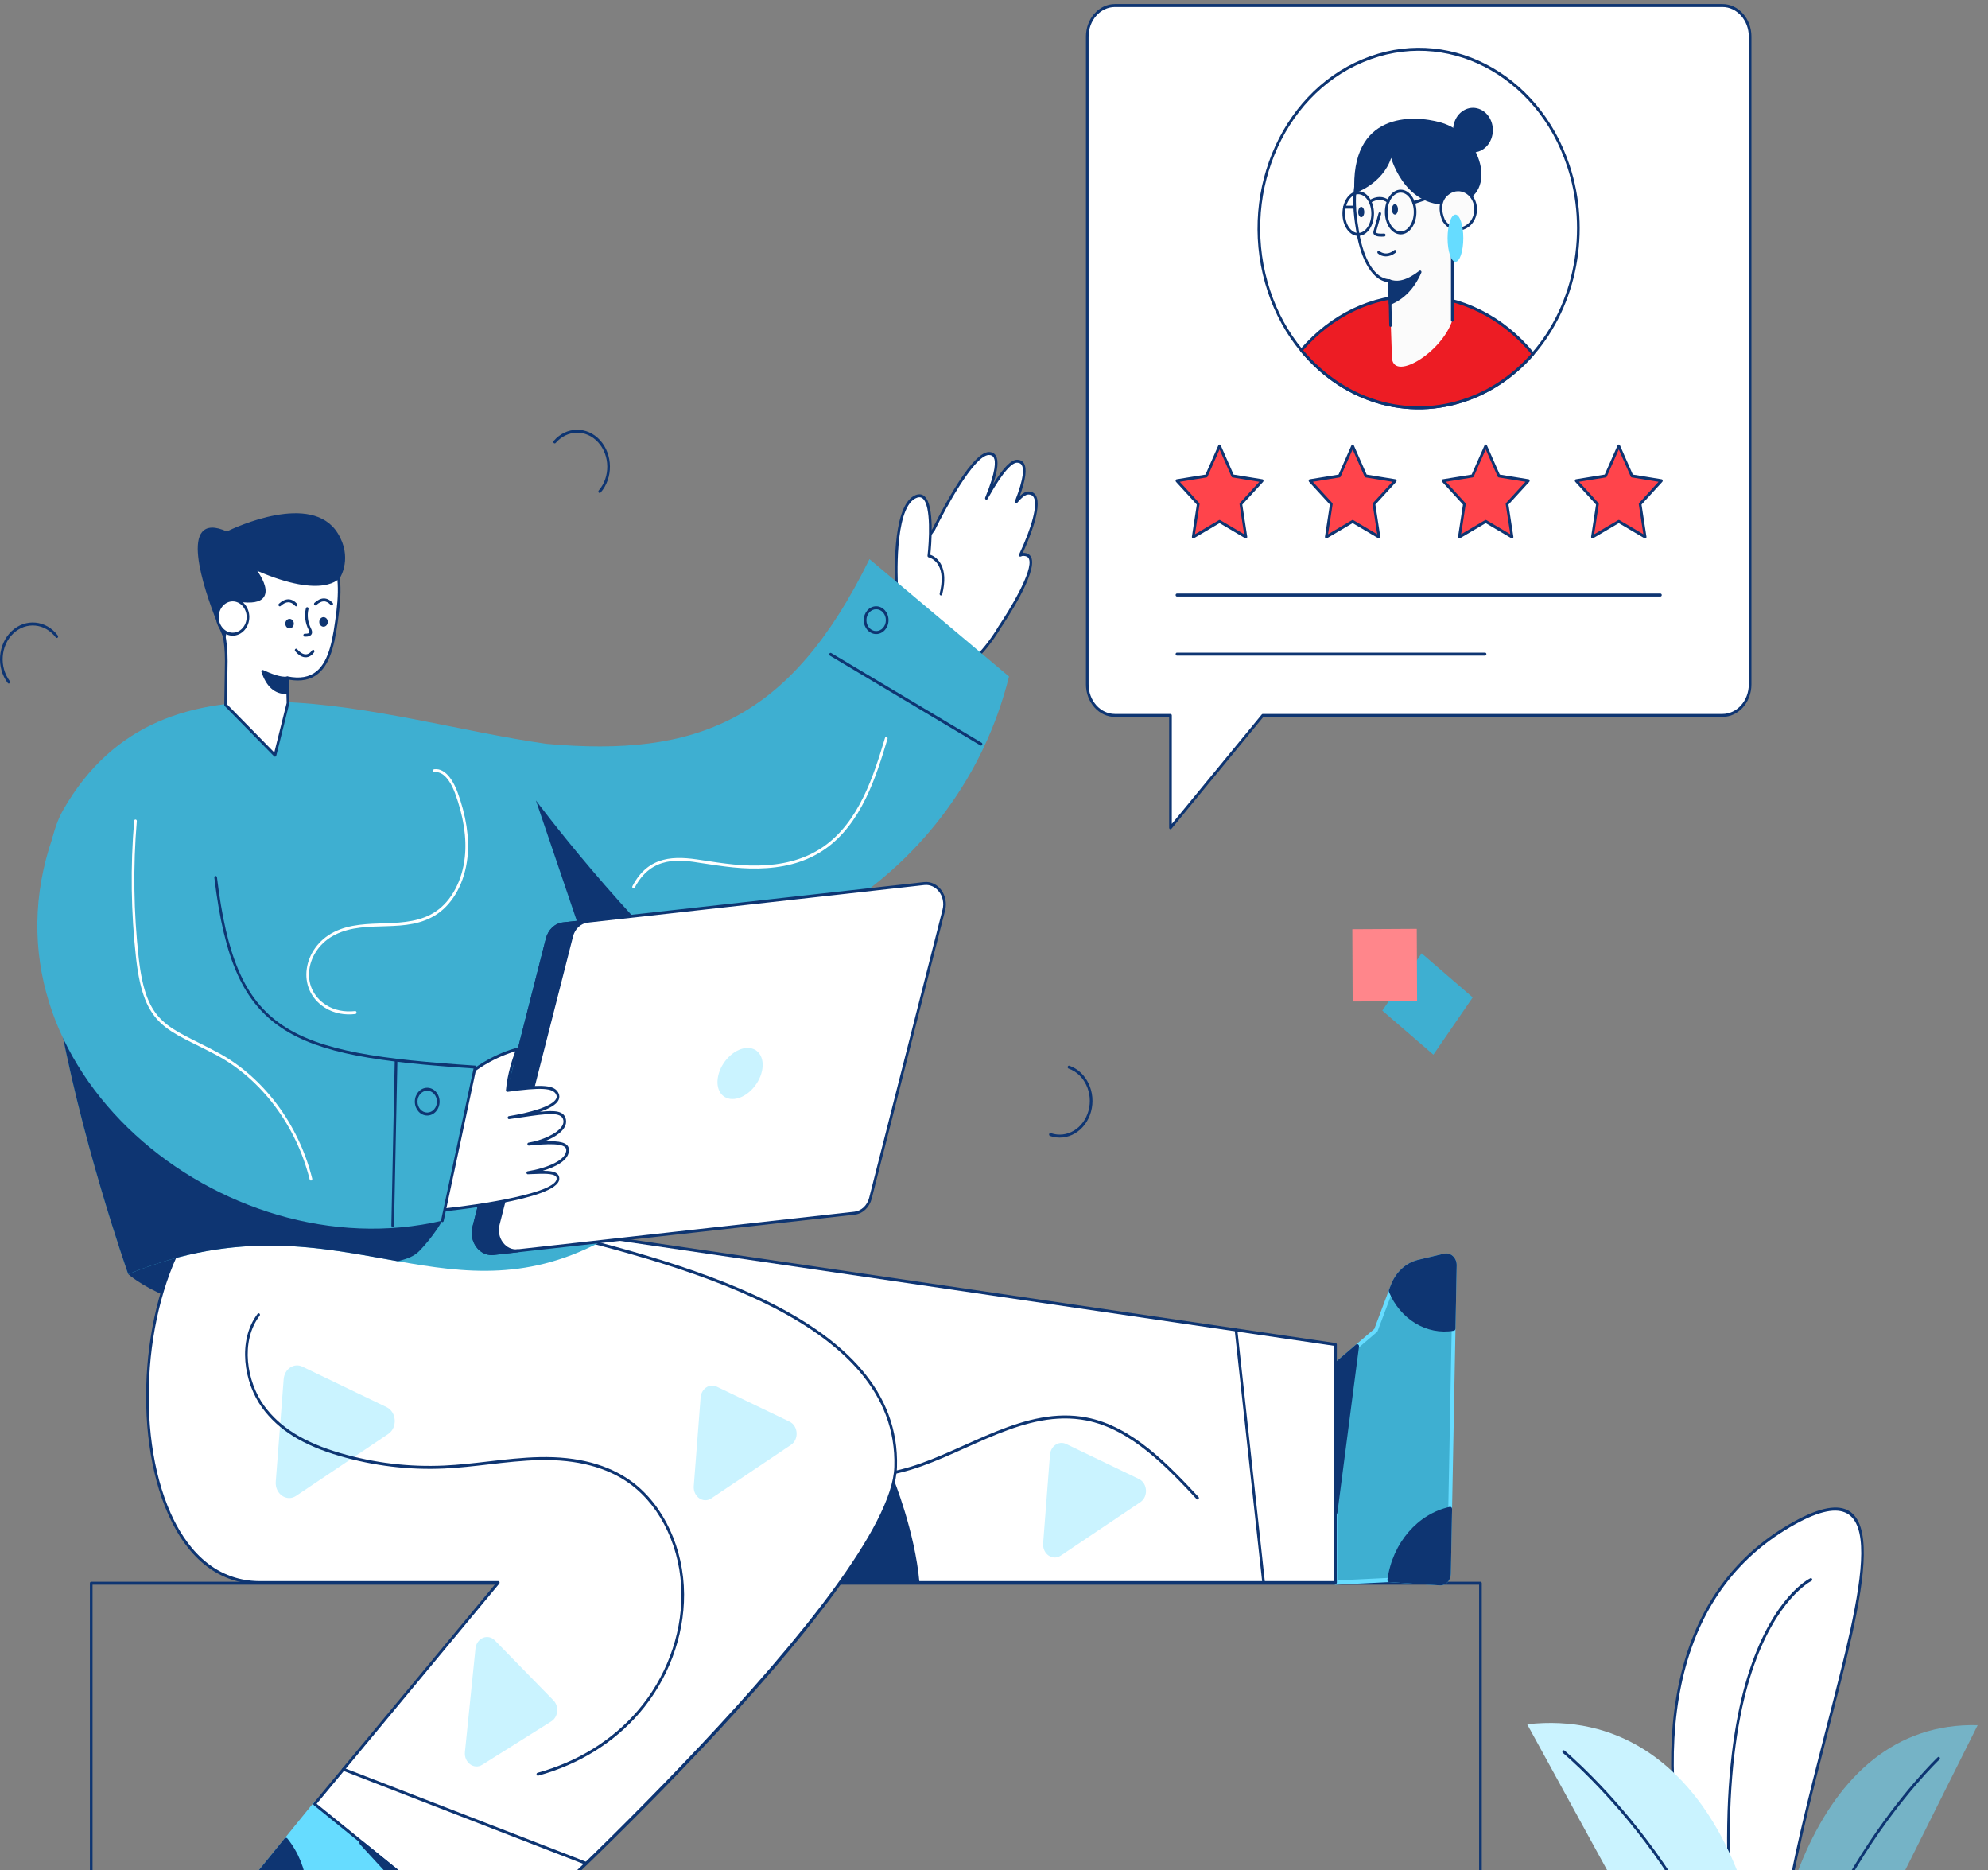 <svg xmlns="http://www.w3.org/2000/svg" width="202" height="190" viewBox="0 0 202 190" fill="none"><rect x="0" y="0" width="202" height="190" fill="#808080" stroke="none"/><g id="Mask group"><g id="ProfileSorting"><path id="Vector" d="M9.269 214.449C9.194 214.449 9.134 214.382 9.134 214.298V160.829C9.134 160.745 9.194 160.678 9.269 160.678H150.427C150.502 160.678 150.562 160.745 150.562 160.829V213.751H200.93C201.004 213.751 201.065 213.818 201.065 213.902C201.065 213.986 201.004 214.053 200.93 214.053H150.427C150.353 214.053 150.292 213.986 150.292 213.902V160.98H9.404V214.298C9.404 214.382 9.343 214.449 9.269 214.449Z" fill="#0E3572"></path><path id="Vector_2" d="M147.224 159.892L147.351 153.286L147.7 134.963L147.822 128.527C147.833 127.905 147.324 127.435 146.78 127.562L144.146 128.183C142.955 128.463 141.962 129.383 141.49 130.643L141.304 131.133L139.799 135.136L135.782 138.565L135.7 160.767L141.165 160.501L146.311 160.834C146.8 160.865 147.214 160.435 147.224 159.892Z" fill="#3EAFD1"></path><path id="Vector_3" d="M146.362 161.052C146.342 161.052 146.321 161.051 146.3 161.05L141.154 160.717L135.709 160.984C135.598 160.989 135.507 160.889 135.508 160.767L135.59 138.564C135.59 138.497 135.618 138.433 135.666 138.393L139.642 134.999L141.313 130.559C141.809 129.234 142.854 128.267 144.107 127.972L146.74 127.35C147.414 127.196 148.029 127.777 148.015 128.532L147.418 159.897C147.405 160.551 146.923 161.052 146.362 161.052ZM141.157 160.285L146.322 160.619C146.682 160.646 147.024 160.326 147.032 159.888L147.63 128.523C147.638 128.041 147.245 127.677 146.82 127.773L144.187 128.395C143.057 128.661 142.116 129.532 141.668 130.727L139.977 135.22C139.964 135.255 139.943 135.285 139.916 135.308L135.975 138.672L135.894 160.542L141.157 160.285Z" fill="#66DCFF"></path><path id="Vector_4" d="M147.224 159.892L147.351 153.286C144.287 153.948 141.685 156.722 141.165 160.501L146.311 160.834C146.8 160.866 147.215 160.436 147.224 159.892Z" fill="#0E3572"></path><path id="Vector_5" d="M146.362 161.052C146.342 161.052 146.321 161.051 146.3 161.05L141.154 160.717C141.043 160.71 140.957 160.596 140.975 160.468C141.491 156.716 144.07 153.775 147.315 153.073C147.434 153.048 147.547 153.151 147.544 153.29L147.418 159.896C147.405 160.551 146.923 161.052 146.362 161.052ZM141.391 160.299L146.323 160.618C146.696 160.642 147.024 160.316 147.032 159.888L147.153 153.553C144.293 154.281 141.95 156.873 141.391 160.299ZM147.7 134.963L147.822 128.527C147.834 127.905 147.325 127.435 146.78 127.562L144.147 128.183C142.956 128.463 141.962 129.383 141.49 130.643L141.304 131.133C142.395 133.788 144.97 135.442 147.7 134.963Z" fill="#0E3572"></path><path id="Vector_6" d="M141.127 131.224C141.104 131.169 141.103 131.105 141.125 131.049L141.311 130.559C141.807 129.234 142.852 128.267 144.106 127.972L146.739 127.35C147.412 127.196 148.027 127.777 148.014 128.532L147.891 134.968C147.889 135.073 147.82 135.161 147.728 135.177C144.965 135.661 142.268 134.002 141.127 131.224ZM141.514 131.129C142.587 133.638 145.009 135.137 147.509 134.775L147.628 128.523C147.637 128.045 147.247 127.677 146.818 127.773L144.185 128.395C143.055 128.661 142.114 129.532 141.666 130.727L141.514 131.129Z" fill="#0E3572"></path><path id="Vector_7" d="M135.699 153.65L137.895 136.76L135.781 138.564L135.699 153.65Z" fill="#0E3572"></path><path id="Vector_8" d="M135.701 153.867C135.696 153.867 135.691 153.867 135.686 153.867C135.585 153.858 135.507 153.763 135.508 153.65L135.59 138.564C135.59 138.496 135.618 138.434 135.666 138.393L137.78 136.589C137.916 136.471 138.112 136.601 138.087 136.792L135.892 153.682C135.878 153.789 135.796 153.867 135.701 153.867ZM135.974 138.672L135.91 150.54L137.638 137.253L135.974 138.672Z" fill="#0E3572"></path><path id="Vector_9" d="M94.874 53.791C94.874 53.791 98.595 46.081 100.479 46.066C101.765 46.062 101.18 48.295 100.23 50.609C101.357 48.589 102.553 46.857 103.335 46.852C104.544 46.848 104.097 48.825 103.249 50.986C103.718 50.426 104.144 50.084 104.493 50.079C106.14 50.069 104.991 53.595 103.67 56.392C103.778 56.344 103.881 56.315 103.975 56.315C106.634 56.3 101.559 63.725 101.559 63.725C101.559 63.725 99.941 66.667 97.537 68.129L90.289 60.202L94.874 53.791Z" fill="white"></path><path id="Vector_10" d="M97.442 68.237L90.194 60.31C90.144 60.256 90.139 60.168 90.183 60.107L94.76 53.707C94.982 53.248 98.556 45.929 100.477 45.915C100.479 45.915 100.48 45.915 100.482 45.915C100.809 45.915 101.049 46.045 101.196 46.301C101.479 46.794 101.388 47.738 100.916 49.166C101.95 47.514 102.745 46.705 103.334 46.701C103.335 46.701 103.337 46.701 103.338 46.701C103.662 46.701 103.9 46.829 104.047 47.08C104.362 47.619 104.223 48.702 103.623 50.38C103.951 50.08 104.237 49.931 104.49 49.928C104.493 49.928 104.495 49.928 104.498 49.928C104.854 49.928 105.114 50.076 105.272 50.368C105.91 51.548 104.55 54.802 103.927 56.165C103.945 56.163 103.964 56.164 103.983 56.163C104.38 56.163 104.651 56.318 104.786 56.624C105.472 58.173 102.057 63.245 101.665 63.818C101.656 63.835 100.008 66.798 97.6 68.261C97.547 68.294 97.483 68.282 97.442 68.237ZM90.47 60.19L97.558 67.942C99.857 66.499 101.427 63.675 101.443 63.646C102.487 62.118 105.062 57.927 104.545 56.759C104.457 56.56 104.257 56.474 103.975 56.466C103.904 56.466 103.818 56.488 103.719 56.532C103.603 56.584 103.491 56.446 103.55 56.321C104.88 53.505 105.451 51.284 105.042 50.525C104.934 50.327 104.757 50.23 104.499 50.23C104.497 50.23 104.494 50.23 104.493 50.23C104.207 50.234 103.821 50.523 103.347 51.089C103.302 51.143 103.23 51.152 103.174 51.111C103.12 51.071 103.099 50.992 103.125 50.924C104.07 48.516 104.025 47.594 103.821 47.246C103.726 47.083 103.568 47.004 103.339 47.004C103.338 47.004 103.336 47.004 103.335 47.004C102.907 47.006 102.04 47.648 100.343 50.689C100.305 50.757 100.227 50.78 100.165 50.742C100.102 50.704 100.076 50.618 100.106 50.546C101.211 47.856 101.185 46.842 100.968 46.464C100.873 46.298 100.714 46.217 100.483 46.217C100.481 46.217 100.48 46.217 100.478 46.217C98.999 46.229 96.016 51.74 94.992 53.863C94.988 53.87 94.983 53.878 94.978 53.885L90.47 60.19Z" fill="#0E3572"></path><path id="Vector_11" d="M91.1 59.378C91.1 59.378 90.656 51.688 92.945 50.495C95.235 49.303 94.381 56.467 94.381 56.467C94.381 56.467 96.465 56.888 95.611 60.336" fill="white"></path><path id="Vector_12" d="M95.573 60.481C95.501 60.459 95.46 60.376 95.48 60.295C95.781 59.078 95.744 58.119 95.37 57.446C94.985 56.754 94.362 56.617 94.355 56.615C94.285 56.6 94.237 56.526 94.246 56.446C94.409 55.077 94.638 51.365 93.754 50.635C93.556 50.472 93.311 50.471 93.001 50.632C90.82 51.768 91.229 59.292 91.234 59.368C91.238 59.451 91.182 59.523 91.108 59.529C91.025 59.529 90.97 59.471 90.964 59.387C90.946 59.069 90.541 51.58 92.888 50.358C93.288 50.149 93.634 50.16 93.914 50.391C95.013 51.298 94.617 55.528 94.528 56.353C94.758 56.433 95.252 56.667 95.596 57.28C96.015 58.028 96.063 59.07 95.74 60.376C95.719 60.459 95.643 60.503 95.573 60.481Z" fill="#0E3572"></path><path id="Vector_13" d="M25.664 192.566L30.163 196.835L42.643 208.672L47.026 212.829C47.45 213.231 48.097 213.083 48.352 212.529L49.578 209.844C50.134 208.63 50.122 207.186 49.545 205.981L49.323 205.511L47.496 201.68L47.648 196.023L31.998 183.277L29.055 186.904L25.585 191.178C25.256 191.584 25.293 192.216 25.664 192.566Z" fill="#66DCFF"></path><path id="Vector_14" d="M46.903 212.995L25.54 192.732C25.089 192.306 25.037 191.533 25.443 191.033L31.856 183.132C31.923 183.051 32.032 183.038 32.112 183.103L47.762 195.849C47.814 195.89 47.843 195.958 47.842 196.03L47.691 201.63L49.717 205.881C50.322 207.147 50.335 208.666 49.751 209.943L48.524 212.628C48.21 213.309 47.419 213.484 46.903 212.995ZM32.025 183.566L25.729 191.323C25.472 191.64 25.502 192.131 25.789 192.402L47.152 212.665C47.475 212.971 47.979 212.868 48.181 212.43L49.407 209.746C49.934 208.594 49.923 207.226 49.376 206.084L47.326 201.783C47.31 201.75 47.303 201.712 47.303 201.674L47.453 196.131L32.025 183.566Z" fill="#66DCFF"></path><path id="Vector_15" d="M13.032 129.435C13.032 129.435 18.172 134.073 28.032 133.192C37.892 132.312 50.266 127.511 50.266 127.511L48.891 119.1C48.891 119.1 19.56 123.259 13.032 129.435Z" fill="#0E3572"></path><path id="Vector_16" d="M38.23 160.767H135.7V136.581L53.463 124.496L38.23 160.767Z" fill="white"></path><path id="Vector_17" d="M135.7 160.919H38.23C38.183 160.919 38.141 160.892 38.116 160.849C38.091 160.805 38.088 160.75 38.108 160.703L53.342 124.432C53.367 124.373 53.422 124.338 53.481 124.347L135.717 136.432C135.784 136.442 135.835 136.506 135.835 136.582V160.767C135.835 160.851 135.774 160.919 135.7 160.919ZM38.443 160.616H135.565V136.715L53.544 124.661L38.443 160.616Z" fill="#0E3572"></path><path id="Vector_18" d="M80.944 160.768H93.428C92.959 155.516 90.765 150.173 90.765 150.173L80.944 160.768Z" fill="#0E3572"></path><path id="Vector_19" d="M121.594 152.287C118.633 149.12 114.949 145.179 110.374 144.294C104.17 143.095 98.409 147.524 92.587 149.291C87.227 150.916 81.485 150.369 76.832 147.79C71.845 145.024 68.132 139.944 66.903 134.2C66.886 134.119 66.93 134.037 67.003 134.017C67.077 134 67.148 134.048 67.166 134.129C68.376 139.787 72.035 144.793 76.952 147.519C81.547 150.066 87.219 150.605 92.516 148.999C98.294 147.247 104.153 142.782 110.42 143.996C115.076 144.896 118.793 148.873 121.78 152.068C121.835 152.125 121.836 152.221 121.785 152.282C121.734 152.342 121.647 152.344 121.594 152.287Z" fill="#0E3572"></path><path id="Vector_20" d="M53.464 124.498C69.374 128.362 91.472 133.936 91.009 149.021C90.623 161.572 50.266 198.078 50.266 198.078L31.972 183.256L50.634 160.768H26.429C13.629 160.768 11.964 135.847 19.532 124.498H53.464Z" fill="white"></path><path id="Vector_21" d="M50.185 198.2L31.892 183.378C31.826 183.325 31.816 183.22 31.872 183.153L50.322 160.919H26.428C22.393 160.919 19.17 158.48 17.108 153.866C13.339 145.431 14.399 131.94 19.423 124.407C19.449 124.369 19.488 124.347 19.531 124.347H53.462C53.472 124.347 53.482 124.348 53.491 124.35C68.673 128.037 91.615 133.61 91.142 149.026C90.759 161.502 51.999 196.703 50.349 198.196C50.303 198.238 50.234 198.241 50.185 198.2ZM32.174 183.233L50.26 197.887C52.279 196.049 90.501 161.089 90.872 149.016C91.338 133.856 68.542 128.315 53.448 124.649H19.599C14.664 132.113 13.631 145.408 17.35 153.73C18.753 156.871 21.468 160.616 26.428 160.616H50.632C50.686 160.616 50.735 160.652 50.756 160.707C50.778 160.762 50.768 160.827 50.731 160.871L32.174 183.233Z" fill="#0E3572"></path><path id="Vector_22" d="M6.421 82.273C16.667 64.36 38.657 73.168 55.522 75.56C70.787 76.943 80.295 73.203 88.346 56.796L102.525 68.719C97.436 89.131 77.202 100.975 59.963 97.53C61.469 107.408 62.198 116.997 61.696 125.789C53.859 130.168 47.331 129.342 40.42 128.119C32.595 126.735 24.285 124.847 13.031 129.434C13.031 129.434 8.01 115.24 5.77 101.945C4.433 93.985 4.091 86.348 6.421 82.273Z" fill="#3EAFD1"></path><path id="Vector_23" d="M59.962 97.53L54.453 81.31C54.453 81.31 63.248 93.169 73.261 101.945M5.77 101.945C8.009 115.24 13.03 129.434 13.03 129.434C24.284 124.847 32.594 126.735 40.419 128.119C41.106 127.939 41.815 127.745 42.387 127.284C42.963 126.822 45.231 124.109 45.091 123.329C44.865 122.051 41.605 123.551 40.452 123.357C32.508 122.009 24.807 118.862 17.945 114.16C16.607 113.242 15.298 112.254 14.076 111.147C11.923 109.209 10.227 106.98 8.89 104.275C8.338 103.159 7.062 102.213 5.77 101.945Z" fill="#0E3572"></path><path id="Vector_24" d="M55.598 95.375L48.141 124.649C47.775 126.085 48.816 127.483 50.142 127.335L86.819 123.241C87.589 123.155 88.234 122.551 88.446 121.717L95.903 92.443C96.269 91.006 95.228 89.609 93.902 89.757L57.225 93.851C56.455 93.937 55.81 94.541 55.598 95.375Z" fill="white"></path><path id="Vector_25" d="M49.953 127.496C49.357 127.496 48.788 127.202 48.402 126.682C47.972 126.106 47.825 125.33 48.01 124.607L55.467 95.334C55.696 94.434 56.38 93.793 57.211 93.7L93.888 89.606C95.322 89.449 96.421 90.958 96.032 92.484L88.575 121.758C88.346 122.657 87.661 123.299 86.831 123.391L50.154 127.485C50.087 127.493 50.02 127.496 49.953 127.496ZM93.915 89.907L57.238 94.001C56.518 94.082 55.925 94.637 55.727 95.416L48.269 124.69C48.108 125.326 48.231 125.981 48.609 126.489C48.988 126.997 49.543 127.249 50.127 127.184L86.804 123.09C87.524 123.01 88.117 122.454 88.315 121.675L95.772 92.401C96.121 91.037 95.115 89.766 93.915 89.907Z" fill="#0E3572"></path><path id="Vector_26" d="M50.143 127.334L52.638 127.056C51.31 127.204 50.268 125.808 50.633 124.372L58.093 95.098C58.304 94.263 58.949 93.657 59.719 93.571L57.225 93.85C56.455 93.936 55.81 94.541 55.599 95.376L48.142 124.65C47.774 126.087 48.816 127.482 50.143 127.334Z" fill="#0E3572"></path><path id="Vector_27" d="M49.954 127.496C49.357 127.496 48.788 127.201 48.401 126.681C47.973 126.105 47.827 125.33 48.013 124.608L55.468 95.335C55.696 94.434 56.38 93.792 57.211 93.699L59.706 93.421C59.787 93.411 59.846 93.474 59.854 93.557C59.861 93.64 59.807 93.714 59.733 93.722L59.729 93.723C59.011 93.804 58.419 94.36 58.223 95.139L50.762 124.413C50.601 125.049 50.725 125.703 51.103 126.21C51.481 126.717 52.038 126.973 52.623 126.905L52.623 126.905C52.71 126.893 52.764 126.958 52.772 127.041C52.779 127.124 52.725 127.198 52.651 127.206L50.157 127.485C50.089 127.492 50.021 127.496 49.954 127.496ZM58.724 93.835L57.238 94.001C56.518 94.081 55.925 94.637 55.728 95.418L48.272 124.691C48.109 125.326 48.232 125.981 48.608 126.487C48.987 126.997 49.547 127.253 50.129 127.184L51.618 127.018C51.343 126.879 51.095 126.671 50.896 126.404C50.466 125.828 50.319 125.053 50.503 124.33L57.963 95.057C58.091 94.55 58.363 94.126 58.724 93.835Z" fill="#0E3572"></path><path id="Vector_28" d="M72.973 109.295C72.662 110.723 73.407 111.768 74.634 111.631C75.865 111.494 77.113 110.226 77.424 108.799C77.734 107.371 76.99 106.326 75.759 106.463C74.532 106.6 73.284 107.868 72.973 109.295Z" fill="#CAF3FF"></path><path id="Vector_29" d="M45.777 110.957C48.688 107.426 52.591 106.578 52.591 106.578C52.591 106.578 51.727 108.609 51.543 110.762C55.02 110.285 56.266 110.351 56.631 111.12C57.26 112.447 53.359 113.264 51.72 113.532C55.197 113.054 57.148 112.571 57.372 113.763C57.596 114.949 55.364 115.955 53.724 116.223C56.199 115.97 57.605 116.014 57.669 116.756C57.783 118.082 55.268 118.866 53.629 119.134C55.188 119.081 56.774 118.911 56.691 119.779C56.497 121.825 44.217 123.001 44.217 123.001L45.777 110.957Z" fill="white"></path><path id="Vector_30" d="M44.218 123.152C44.181 123.152 44.145 123.135 44.12 123.105C44.092 123.071 44.079 123.025 44.084 122.979L45.645 110.935C45.649 110.905 45.661 110.877 45.679 110.855C48.587 107.328 52.527 106.438 52.567 106.43C52.617 106.421 52.668 106.441 52.699 106.486C52.73 106.531 52.736 106.592 52.714 106.644C52.706 106.663 51.908 108.559 51.696 110.589C55.216 110.114 56.359 110.222 56.751 111.049C56.858 111.274 56.862 111.509 56.763 111.729C56.538 112.229 55.761 112.632 54.854 112.943C56.447 112.764 57.341 112.855 57.506 113.732C57.559 114.012 57.499 114.294 57.328 114.569C56.98 115.129 56.191 115.61 55.314 115.945C56.864 115.876 57.746 116.052 57.805 116.742C57.902 117.872 56.387 118.562 55.151 118.934C55.154 118.934 55.158 118.934 55.161 118.934C55.875 118.934 56.439 119.007 56.69 119.309C56.799 119.44 56.845 119.604 56.827 119.795C56.626 121.904 45.498 123.03 44.229 123.151C44.225 123.152 44.222 123.152 44.218 123.152ZM45.906 111.026L44.376 122.834C49.266 122.354 56.426 121.157 56.559 119.763C56.568 119.66 56.548 119.581 56.493 119.516C56.213 119.179 55.157 119.224 54.135 119.266C53.969 119.273 53.801 119.28 53.634 119.286C53.633 119.286 53.631 119.286 53.63 119.286C53.56 119.286 53.502 119.226 53.496 119.148C53.489 119.068 53.54 118.997 53.611 118.985C55.566 118.665 57.628 117.836 57.536 116.771C57.477 116.086 55.582 116.186 53.737 116.374C53.659 116.376 53.6 116.322 53.591 116.241C53.583 116.159 53.634 116.085 53.706 116.073C54.978 115.866 56.602 115.207 57.106 114.396C57.235 114.19 57.279 113.993 57.242 113.794C57.074 112.905 55.578 113.124 53.098 113.487C52.674 113.549 52.221 113.616 51.738 113.682C51.664 113.693 51.597 113.634 51.587 113.552C51.578 113.47 51.629 113.395 51.702 113.382C53.796 113.04 56.162 112.39 56.522 111.592C56.583 111.459 56.58 111.332 56.513 111.191C56.189 110.51 54.985 110.443 51.56 110.913C51.517 110.92 51.479 110.903 51.45 110.871C51.42 110.839 51.406 110.794 51.409 110.748C51.554 109.061 52.117 107.432 52.359 106.795C51.449 107.054 48.321 108.117 45.906 111.026Z" fill="#0E3572"></path><path id="Vector_31" d="M44.95 123.994C22.686 129.232 -2.789 108.491 5.343 85.076C7.103 80.011 9.458 78.764 12.184 78.911C17.177 79.179 21.237 83.584 21.913 89.136C23.863 105.157 29.288 107.142 48.287 108.4L44.95 123.994Z" fill="#3EAFD1"></path><path id="Vector_32" d="M44.95 124.145C44.94 124.145 44.929 124.144 44.918 124.141C44.846 124.122 44.801 124.04 44.818 123.959L48.118 108.54C38.508 107.899 32.548 107.048 28.637 104.434C24.721 101.818 22.798 97.534 21.779 89.156C21.768 89.074 21.82 88.998 21.894 88.986C21.968 88.977 22.036 89.033 22.046 89.116C23.971 104.93 29.061 106.976 48.295 108.249C48.335 108.252 48.372 108.274 48.395 108.31C48.419 108.346 48.427 108.392 48.418 108.436L45.081 124.029C45.066 124.099 45.011 124.145 44.95 124.145Z" fill="#0E3572"></path><path id="Vector_33" d="M22.72 64.33C22.926 65.254 22.991 66.21 22.991 67.162L22.922 71.602L27.942 76.718L29.261 71.429L29.201 68.861C33.262 69.675 33.849 65.94 34.313 62.149C35.183 55.063 32.078 54.567 28.67 54.567C24.561 54.567 21.634 59.456 22.72 64.33Z" fill="white"></path><path id="Vector_34" d="M27.852 76.83L22.832 71.714C22.803 71.685 22.787 71.643 22.788 71.599L22.857 67.16C22.857 66.087 22.77 65.173 22.59 64.366C21.476 59.375 24.506 54.416 28.671 54.416C30.524 54.416 32.428 54.538 33.568 56.004C34.519 57.227 34.807 59.244 34.448 62.17C34.111 64.924 33.717 67.299 32.313 68.444C31.554 69.062 30.579 69.257 29.341 69.04C29.397 71.539 29.403 71.426 29.392 71.469L28.073 76.758C28.046 76.867 27.926 76.905 27.852 76.83ZM23.059 71.536L27.872 76.441L29.126 71.41L29.067 68.864C29.064 68.768 29.144 68.693 29.225 68.712C30.467 68.962 31.425 68.793 32.154 68.199C33.472 67.124 33.852 64.814 34.18 62.128C34.528 59.294 34.261 57.356 33.364 56.202C32.299 54.833 30.462 54.718 28.671 54.718C24.669 54.718 21.783 59.505 22.852 64.293C23.037 65.124 23.127 66.062 23.127 67.162L23.059 71.536Z" fill="#0E3572"></path><path id="Vector_35" d="M34.461 58.559C34.461 58.559 32.892 60.876 25.696 57.63C25.696 57.63 28.868 61.407 24.713 61.029C23.603 61.641 23.08 62.995 22.799 64.654C22.799 64.654 16.84 51.286 23.05 54.15C23.05 54.15 31.517 49.929 34.203 54.245C35.693 56.64 34.461 58.559 34.461 58.559Z" fill="#0E3572"></path><path id="Vector_36" d="M22.678 64.722C22.521 64.37 18.853 56.075 20.533 54.048C21.012 53.471 21.858 53.448 23.048 53.986C23.838 53.601 31.676 49.922 34.313 54.159C35.84 56.614 34.583 58.628 34.57 58.648C34.569 58.649 34.568 58.65 34.568 58.651C34.503 58.747 32.93 60.916 26.144 57.991C26.579 58.615 27.223 59.73 26.9 60.483C26.653 61.058 25.948 61.288 24.74 61.184C23.822 61.708 23.247 62.821 22.931 64.683C22.907 64.825 22.736 64.851 22.678 64.722ZM20.731 54.255C19.373 55.892 22.03 62.492 22.748 64.189C23.101 62.465 23.712 61.413 24.653 60.894C24.675 60.882 24.699 60.876 24.724 60.879C25.799 60.974 26.467 60.794 26.657 60.352C26.973 59.615 25.999 58.213 25.597 57.734C25.554 57.682 25.548 57.604 25.584 57.545C25.619 57.486 25.686 57.464 25.746 57.49C32.701 60.627 34.309 58.53 34.352 58.469C34.416 58.367 35.495 56.588 34.092 54.332C31.499 50.166 23.189 54.247 23.105 54.288C23.071 54.305 23.033 54.305 22.999 54.29C22.29 53.963 21.255 53.622 20.731 54.255Z" fill="#0E3572"></path><path id="Vector_37" d="M23.643 64.421C24.501 64.421 25.196 63.641 25.196 62.679C25.196 61.717 24.501 60.938 23.643 60.938C22.785 60.938 22.089 61.717 22.089 62.679C22.089 63.641 22.785 64.421 23.643 64.421Z" fill="white"></path><path id="Vector_38" d="M23.643 64.572C22.712 64.572 21.955 63.723 21.955 62.679C21.955 61.636 22.712 60.787 23.643 60.787C24.574 60.787 25.332 61.636 25.332 62.679C25.332 63.723 24.574 64.572 23.643 64.572ZM23.643 61.089C22.861 61.089 22.225 61.803 22.225 62.679C22.225 63.556 22.861 64.27 23.643 64.27C24.425 64.27 25.062 63.556 25.062 62.679C25.062 61.803 24.425 61.089 23.643 61.089ZM30.961 64.676C30.887 64.676 30.826 64.608 30.826 64.525C30.826 64.441 30.887 64.374 30.961 64.374C31.005 64.372 31.269 64.384 31.388 64.305C31.437 64.272 31.488 64.238 31.354 63.971C31.007 63.274 30.913 62.521 31.081 61.792C31.1 61.711 31.174 61.661 31.246 61.683C31.318 61.704 31.362 61.787 31.343 61.868C31.192 62.52 31.277 63.196 31.59 63.823C31.655 63.953 31.852 64.348 31.525 64.565C31.35 64.682 31.107 64.671 30.961 64.676ZM28.99 63.348C28.99 63.618 29.184 63.836 29.421 63.836C29.661 63.836 29.856 63.618 29.856 63.348C29.856 63.084 29.661 62.865 29.421 62.865C29.184 62.865 28.99 63.084 28.99 63.348Z" fill="#0E3572"></path><path id="Vector_39" d="M30.093 61.444C29.581 60.885 29.025 60.9 28.428 61.444H30.093Z" fill="white"></path><path id="Vector_40" d="M28.323 61.539C28.276 61.474 28.285 61.379 28.343 61.326C28.997 60.728 29.635 60.732 30.187 61.335C30.241 61.393 30.242 61.489 30.19 61.549C30.137 61.609 30.053 61.61 29.999 61.552C29.541 61.051 29.069 61.054 28.513 61.561C28.457 61.612 28.371 61.605 28.323 61.539ZM32.441 63.175C32.441 63.444 32.636 63.662 32.872 63.662C33.112 63.662 33.307 63.444 33.307 63.175C33.307 62.91 33.112 62.692 32.872 62.692C32.636 62.692 32.441 62.91 32.441 63.175Z" fill="#0E3572"></path><path id="Vector_41" d="M33.706 61.353C33.194 60.793 32.638 60.808 32.041 61.353H33.706Z" fill="white"></path><path id="Vector_42" d="M31.937 61.448C31.89 61.383 31.899 61.288 31.957 61.235C32.611 60.637 33.249 60.641 33.802 61.244C33.855 61.303 33.856 61.398 33.804 61.458C33.752 61.518 33.666 61.52 33.613 61.461C33.155 60.959 32.682 60.963 32.127 61.47C32.071 61.521 31.985 61.514 31.937 61.448ZM29.996 66.152C29.945 66.092 29.946 65.996 30 65.938C30.053 65.88 30.139 65.881 30.19 65.942C30.516 66.32 30.832 66.492 31.118 66.469C31.484 66.432 31.7 66.078 31.702 66.074C31.744 66.004 31.828 65.986 31.889 66.032C31.951 66.079 31.968 66.173 31.927 66.242C31.915 66.262 31.635 66.721 31.142 66.77C30.694 66.81 30.308 66.515 29.996 66.152ZM29.19 68.877C28.588 68.98 27.685 68.657 26.693 68.208C27.188 69.689 28.02 70.402 29.19 70.347V68.877Z" fill="#0E3572"></path><path id="Vector_43" d="M26.567 68.262C26.526 68.137 26.638 68.018 26.744 68.069C27.546 68.431 28.546 68.831 29.17 68.727C29.249 68.713 29.325 68.781 29.325 68.876V70.346C29.325 70.427 29.268 70.494 29.196 70.498C27.866 70.561 27.038 69.67 26.567 68.262ZM26.939 68.48C27.401 69.631 28.096 70.195 29.055 70.198V69.044C28.567 69.076 27.913 68.901 26.939 68.48Z" fill="#0E3572"></path><path id="Vector_44" d="M59.528 189.435L34.854 179.873C34.783 179.846 34.746 179.759 34.77 179.681C34.795 179.602 34.872 179.56 34.942 179.587L59.616 189.149C59.686 189.176 59.723 189.262 59.699 189.341C59.675 189.42 59.599 189.461 59.528 189.435ZM128.397 160.919C128.329 160.919 128.271 160.863 128.262 160.786L125.456 135.117C125.447 135.034 125.5 134.958 125.574 134.948C125.649 134.934 125.715 134.998 125.725 135.08L128.531 160.749C128.54 160.832 128.487 160.908 128.413 160.918C128.407 160.919 128.402 160.919 128.397 160.919Z" fill="#0E3572"></path><path id="Vector_45" d="M39.45 145.666L30.087 151.955C29.129 152.598 27.927 151.755 28.02 150.511L28.824 140.102C28.905 139.062 29.868 138.416 30.723 138.826L39.285 142.944C40.307 143.439 40.404 145.025 39.45 145.666Z" fill="#CAF3FF"></path><path id="Vector_46" d="M54.52 180.266C54.503 180.185 54.547 180.103 54.62 180.084C58.697 178.962 62.214 176.786 64.79 173.791C67.638 170.483 69.26 166.17 69.239 161.959C69.217 157.4 67.23 153.111 64.055 150.767C61.742 149.06 58.642 148.238 54.828 148.32C53.095 148.358 51.338 148.562 49.638 148.759C48.172 148.93 46.655 149.106 45.155 149.176C41.566 149.342 37.986 148.914 34.511 147.901C30.786 146.815 28.284 145.259 26.639 143.005C24.781 140.459 24.1 136.193 26.176 133.459C26.224 133.396 26.31 133.389 26.366 133.442C26.423 133.496 26.43 133.592 26.381 133.655C24.396 136.268 25.06 140.364 26.848 142.813C28.455 145.016 30.912 146.539 34.579 147.608C38.029 148.613 41.581 149.04 45.144 148.873C46.635 148.804 48.148 148.629 49.611 148.458C51.315 148.26 53.078 148.055 54.823 148.017C58.689 147.929 61.844 148.773 64.203 150.515C67.453 152.913 69.486 157.298 69.509 161.957C69.53 166.246 67.881 170.636 64.985 174.001C62.372 177.037 58.81 179.242 54.684 180.377C54.614 180.397 54.538 180.349 54.52 180.266ZM39.901 124.648C39.9 124.648 39.899 124.648 39.898 124.648C39.823 124.646 39.764 124.577 39.766 124.493L40.109 107.759C40.11 107.675 40.176 107.615 40.246 107.611C40.321 107.613 40.38 107.682 40.378 107.765L40.036 124.5C40.034 124.582 39.974 124.648 39.901 124.648ZM43.409 113.319C42.715 113.319 42.15 112.686 42.15 111.908C42.15 111.13 42.715 110.497 43.409 110.497C44.103 110.497 44.667 111.13 44.667 111.908C44.667 112.686 44.103 113.319 43.409 113.319ZM43.409 110.799C42.863 110.799 42.42 111.297 42.42 111.908C42.42 112.519 42.863 113.017 43.409 113.017C43.954 113.017 44.398 112.519 44.398 111.908C44.398 111.297 43.954 110.799 43.409 110.799ZM89.025 64.408C88.331 64.408 87.766 63.775 87.766 62.997C87.766 62.219 88.331 61.586 89.025 61.586C89.718 61.586 90.283 62.219 90.283 62.997C90.283 63.775 89.718 64.408 89.025 64.408ZM89.025 61.888C88.479 61.888 88.036 62.386 88.036 62.997C88.036 63.608 88.479 64.106 89.025 64.106C89.57 64.106 90.013 63.608 90.013 62.997C90.013 62.386 89.57 61.888 89.025 61.888ZM99.617 75.719L84.333 66.605C84.267 66.565 84.243 66.474 84.278 66.4C84.312 66.326 84.395 66.298 84.46 66.338L99.744 75.452C99.81 75.491 99.835 75.583 99.8 75.656C99.764 75.733 99.679 75.757 99.617 75.719Z" fill="#0E3572"></path><path id="Vector_47" d="M31.465 119.813C30.103 114.349 26.564 109.627 21.998 107.182C17.044 104.531 14.625 104.48 13.824 97.32C13.308 92.704 13.243 88.016 13.633 83.385C13.64 83.302 13.7 83.24 13.78 83.248C13.854 83.256 13.908 83.33 13.902 83.413C13.514 88.022 13.578 92.689 14.092 97.282C14.865 104.203 17.078 104.213 22.114 106.909C26.75 109.391 30.343 114.185 31.725 119.732C31.744 119.813 31.703 119.896 31.631 119.919C31.561 119.94 31.485 119.896 31.465 119.813ZM64.31 90.228C64.246 90.186 64.224 90.093 64.261 90.021C65.891 86.87 68.586 86.938 71.292 87.376C73.469 87.706 75.563 88.051 77.914 87.885C82.591 87.553 85.61 85.32 87.76 80.907C88.682 79.016 89.336 76.927 89.927 74.95C89.951 74.871 90.028 74.83 90.098 74.855C90.169 74.882 90.207 74.967 90.183 75.047C89.588 77.036 88.93 79.139 87.997 81.053C85.802 85.558 82.7 87.849 77.932 88.187C75.575 88.353 73.463 88.01 71.253 87.675C69.225 87.348 66.216 86.846 64.495 90.173C64.457 90.246 64.374 90.269 64.31 90.228ZM33.006 102.36C30.02 100.457 30.795 96.261 33.926 94.682C37.171 93.046 41.281 94.635 44.307 92.572C45.887 91.495 46.98 89.437 47.231 87.068C47.439 85.103 47.1 82.909 46.224 80.547C45.971 79.865 45.26 78.293 44.147 78.441C44.072 78.456 44.005 78.391 43.997 78.308C43.988 78.225 44.041 78.15 44.116 78.141C45.407 77.975 46.197 79.686 46.473 80.43C47.367 82.841 47.712 85.086 47.499 87.103C47.239 89.564 46.098 91.705 44.447 92.831C41.276 94.994 37.302 93.311 34.037 94.958C31.102 96.438 30.351 100.321 33.139 102.096C33.954 102.616 34.997 102.831 36.078 102.706C36.158 102.693 36.219 102.757 36.226 102.841C36.234 102.924 36.18 102.998 36.106 103.007C35.048 103.131 33.946 102.958 33.006 102.36Z" fill="white"></path><g id="Group"><path id="Vector_48" d="M25.663 192.565L30.162 196.834C31.632 193.748 31.346 189.735 29.054 186.903L25.584 191.177C25.255 191.583 25.292 192.215 25.663 192.565Z" fill="#0E3572"></path><path id="Vector_49" d="M30.038 196.999L25.539 192.731C25.084 192.3 25.04 191.528 25.442 191.031L28.912 186.758C28.989 186.664 29.121 186.664 29.198 186.758C31.474 189.57 31.89 193.666 30.332 196.936C30.274 197.058 30.13 197.088 30.038 196.999ZM29.053 187.227L25.728 191.322C25.47 191.64 25.503 192.131 25.788 192.401L30.102 196.493C31.398 193.543 31.076 189.872 29.053 187.227Z" fill="#0E3572"></path></g><g id="Group_2"><path id="Vector_50" d="M36.709 187.193L47.566 199.002L47.646 196.024L36.709 187.193Z" fill="#0E3572"></path><path id="Vector_51" d="M47.432 199.156L36.575 187.348C36.503 187.269 36.497 187.141 36.562 187.054C36.627 186.967 36.74 186.951 36.822 187.017L47.76 195.848C47.811 195.89 47.842 195.958 47.84 196.03L47.76 199.007C47.755 199.194 47.553 199.287 47.432 199.156ZM38.735 189.095L47.387 198.504L47.451 196.132L38.735 189.095Z" fill="#0E3572"></path></g><g id="Group_3"><path id="Vector_52" d="M177.829 3.718V69.521C177.829 71.263 176.569 72.676 175.015 72.676H128.311L118.933 84.087V72.676H113.292C111.738 72.676 110.478 71.263 110.478 69.521V3.718C110.478 1.976 111.738 0.563 113.292 0.563H175.015C176.569 0.563 177.829 1.976 177.829 3.718Z" fill="white"></path><path id="Vector_53" d="M118.798 84.087V72.826H113.291C111.665 72.826 110.343 71.344 110.343 69.521V3.717C110.343 1.895 111.665 0.412 113.291 0.412H175.015C176.641 0.412 177.963 1.895 177.963 3.717V69.521C177.963 71.344 176.641 72.826 175.015 72.826H128.369L119.032 84.19C118.948 84.29 118.798 84.225 118.798 84.087ZM113.291 0.714C111.814 0.714 110.612 2.062 110.612 3.717V69.521C110.612 71.177 111.814 72.524 113.291 72.524H118.932C119.007 72.524 119.067 72.592 119.067 72.675V83.7L128.211 72.573C128.236 72.542 128.273 72.524 128.31 72.524H175.015C176.492 72.524 177.694 71.177 177.694 69.521V3.717C177.694 2.062 176.492 0.714 175.015 0.714H113.291Z" fill="#0E3572"></path><path id="Vector_54" d="M168.717 60.596H119.59C119.515 60.596 119.455 60.529 119.455 60.445C119.455 60.361 119.515 60.294 119.59 60.294H168.717C168.791 60.294 168.851 60.361 168.851 60.445C168.851 60.529 168.791 60.596 168.717 60.596Z" fill="#0E3572"></path><path id="Vector_55" d="M159.362 16.843C156.236 7.428 146.88 2.643 138.485 6.17C130.076 9.672 125.808 20.155 128.945 29.585C129.706 31.873 130.837 33.886 132.229 35.574C136.571 40.836 143.477 42.925 149.842 40.277C152.154 39.303 154.153 37.805 155.765 35.947C160.022 31.058 161.634 23.675 159.362 16.843Z" fill="white"></path><path id="Vector_56" d="M132.128 35.677C130.68 33.922 129.566 31.89 128.817 29.638C125.651 20.121 129.951 9.561 138.435 6.028C146.903 2.471 156.33 7.284 159.487 16.79C161.693 23.426 160.27 30.987 155.86 36.053C154.18 37.988 152.171 39.457 149.888 40.418C143.631 43.021 136.659 41.168 132.128 35.677ZM138.53 6.312C130.178 9.79 125.958 20.181 129.07 29.532C129.807 31.747 130.902 33.745 132.326 35.471C136.778 40.867 143.635 42.697 149.793 40.135C152.039 39.189 154.015 37.745 155.666 35.841C160.004 30.859 161.404 23.422 159.234 16.895C156.148 7.603 146.902 2.794 138.53 6.312Z" fill="#0E3572"></path><path id="Vector_57" d="M155.765 35.947C154.153 37.806 152.154 39.304 149.843 40.277C143.477 42.925 136.571 40.836 132.23 35.574C135.164 32.167 139.285 30.047 143.841 30.047C148.563 30.047 152.814 32.319 155.765 35.947Z" fill="#ED1C24"></path><path id="Vector_58" d="M132.13 35.677C132.081 35.618 132.082 35.527 132.131 35.469C135.227 31.875 139.386 29.895 143.84 29.895C148.405 29.895 152.788 32.064 155.864 35.845C155.913 35.904 155.911 35.995 155.861 36.052C154.182 37.988 152.173 39.457 149.889 40.418C143.633 43.021 136.661 41.168 132.13 35.677ZM132.415 35.576C136.869 40.89 143.676 42.681 149.795 40.135C152 39.206 153.945 37.797 155.578 35.944C152.558 32.29 148.287 30.198 143.84 30.198C139.502 30.198 135.45 32.107 132.415 35.576Z" fill="#0E3572"></path><path id="Vector_59" d="M137.905 23.219C138.264 25.787 139.316 28.416 141.168 28.524C141.527 38.977 141.404 35.372 141.43 36.151C141.357 38.964 146.511 35.851 147.57 32.529L147.57 15.25C140.956 13.813 136.483 14.96 137.905 23.219Z" fill="#FBFBFB"></path><path id="Vector_60" d="M141.294 33.201C141.221 33.201 141.161 33.136 141.16 33.053L141.112 30.814L141.037 28.664C139.16 28.443 138.12 25.739 137.771 23.242C137.199 19.92 137.537 17.613 138.804 16.193C140.336 14.477 143.129 14.131 147.595 15.101C147.658 15.114 147.704 15.177 147.704 15.249V32.529C147.704 32.612 147.643 32.68 147.569 32.68C147.494 32.68 147.434 32.612 147.434 32.529V15.374C143.186 14.468 140.425 14.806 138.995 16.407C137.796 17.751 137.482 19.969 138.037 23.19C138.378 25.629 139.381 28.267 141.175 28.372C141.244 28.377 141.3 28.439 141.302 28.518L141.381 30.804L141.429 33.046C141.431 33.129 141.372 33.199 141.298 33.201C141.297 33.201 141.296 33.201 141.294 33.201Z" fill="#0E3572"></path><path id="Vector_61" d="M140.089 25.626C140.089 25.626 140.807 26.288 141.737 25.539L140.089 25.626Z" fill="#FBFBFB"></path><path id="Vector_62" d="M140.002 25.742C139.945 25.689 139.937 25.595 139.984 25.53C140.03 25.465 140.115 25.457 140.173 25.508C140.199 25.532 140.828 26.084 141.658 25.416C141.717 25.367 141.802 25.382 141.846 25.451C141.89 25.519 141.876 25.613 141.815 25.662C141.147 26.199 140.429 26.119 140.002 25.742ZM147.69 12.758C147.464 13.984 148.167 15.183 149.256 15.436C150.35 15.689 151.419 14.902 151.646 13.676C151.872 12.45 151.169 11.251 150.076 10.998C148.986 10.745 147.917 11.532 147.69 12.758ZM141.168 28.524L141.247 30.81C142.554 30.279 143.591 29.256 144.299 27.63C143.211 28.463 142.155 28.91 141.168 28.524Z" fill="#0E3572"></path><path id="Vector_63" d="M141.112 30.817L141.033 28.53C141.029 28.423 141.125 28.346 141.212 28.382C142.055 28.711 143.012 28.434 144.222 27.506C144.335 27.419 144.48 27.558 144.42 27.697C143.724 29.297 142.672 30.392 141.293 30.953C141.204 30.988 141.115 30.916 141.112 30.817ZM141.31 28.731L141.375 30.594C142.468 30.104 143.311 29.274 143.936 28.072C142.93 28.746 142.081 28.956 141.31 28.731ZM137.626 19.638C137.626 19.638 140.469 18.734 141.355 16.041C141.355 16.041 142.945 21.87 148.297 20.612C152.215 19.691 150.586 13.624 146.391 12.442C143.545 11.64 137.151 11.373 137.626 19.638Z" fill="#0E3572"></path><path id="Vector_64" d="M147.165 19.619C147.973 19.001 149.084 19.237 149.631 20.146C150.186 21.055 149.975 22.302 149.164 22.915C148.353 23.536 147.241 23.3 146.691 22.387C146.247 21.391 146.28 20.244 147.165 19.619Z" fill="#FBFBFB"></path><path id="Vector_65" d="M148.167 23.413C148.046 23.413 147.925 23.4 147.804 23.374C147.3 23.267 146.865 22.946 146.578 22.471C146.036 21.256 146.241 20.094 147.091 19.491C147.512 19.17 148.02 19.053 148.523 19.161C149.025 19.269 149.459 19.589 149.743 20.061C150.032 20.535 150.138 21.107 150.041 21.672C149.946 22.236 149.661 22.721 149.239 23.04C148.919 23.285 148.547 23.413 148.167 23.413ZM148.158 19.425C147.832 19.425 147.515 19.534 147.241 19.743C147.239 19.744 147.238 19.745 147.237 19.746C146.356 20.369 146.439 21.483 146.811 22.319C147.048 22.709 147.421 22.985 147.854 23.077C148.287 23.17 148.725 23.068 149.088 22.79C149.45 22.515 149.694 22.099 149.776 21.616C149.859 21.13 149.768 20.638 149.519 20.231C149.275 19.825 148.903 19.551 148.472 19.459C148.367 19.436 148.262 19.425 148.158 19.425Z" fill="#0E3572"></path><path id="Vector_66" d="M140.204 21.706C140.037 22.298 139.87 22.889 139.702 23.481C139.676 23.573 139.653 23.673 139.743 23.754C139.906 23.902 140.319 23.9 140.651 23.879" fill="#FBFBFB"></path><path id="Vector_67" d="M139.659 23.871C139.493 23.722 139.55 23.521 139.574 23.434L140.076 21.66C140.099 21.58 140.174 21.535 140.246 21.561C140.317 21.586 140.356 21.671 140.334 21.751L139.832 23.525C139.806 23.616 139.813 23.622 139.828 23.635C139.896 23.697 140.091 23.762 140.644 23.727C140.717 23.723 140.782 23.786 140.786 23.87C140.791 23.953 140.734 24.025 140.659 24.029C140.369 24.047 139.875 24.067 139.659 23.871ZM138.008 23.968C137.124 23.968 136.405 22.95 136.405 21.697C136.405 20.444 137.124 19.425 138.008 19.425C138.893 19.425 139.611 20.444 139.611 21.697C139.611 22.95 138.893 23.968 138.008 23.968ZM138.008 19.727C137.273 19.727 136.675 20.611 136.675 21.697C136.675 22.783 137.273 23.666 138.008 23.666C138.743 23.666 139.342 22.783 139.342 21.697C139.342 20.611 138.743 19.727 138.008 19.727ZM142.323 23.809C141.438 23.809 140.719 22.79 140.719 21.538C140.719 20.285 141.438 19.266 142.323 19.266C143.207 19.266 143.926 20.285 143.926 21.538C143.926 22.79 143.207 23.809 142.323 23.809ZM142.323 19.568C141.587 19.568 140.989 20.451 140.989 21.538C140.989 22.624 141.587 23.507 142.323 23.507C143.058 23.507 143.656 22.624 143.656 21.538C143.656 20.451 143.058 19.568 142.323 19.568Z" fill="#0E3572"></path><path id="Vector_68" d="M143.506 20.633C143.484 20.553 143.524 20.468 143.596 20.444L147.998 18.953C148.07 18.928 148.145 18.974 148.166 19.054C148.187 19.134 148.147 19.219 148.076 19.243L143.674 20.734C143.606 20.758 143.528 20.715 143.506 20.633Z" fill="#0E3572"></path><path id="Vector_69" d="M141.056 20.464C140.502 20.047 139.881 20.068 139.202 20.464H141.056Z" fill="#FBFBFB"></path><path id="Vector_70" d="M139.083 20.533C139.048 20.459 139.074 20.367 139.14 20.329C139.88 19.898 140.55 19.901 141.131 20.337C141.193 20.384 141.21 20.478 141.168 20.548C141.126 20.617 141.043 20.635 140.981 20.589C140.481 20.213 139.919 20.215 139.265 20.598C139.2 20.635 139.118 20.608 139.083 20.533ZM137.641 21.195H136.61C136.536 21.195 136.476 21.128 136.476 21.044C136.476 20.961 136.536 20.893 136.61 20.893H137.641C137.716 20.893 137.776 20.961 137.776 21.044C137.776 21.128 137.716 21.195 137.641 21.195ZM138.008 21.54C138.008 21.831 138.144 22.064 138.316 22.064C138.485 22.064 138.621 21.831 138.621 21.54C138.621 21.248 138.485 21.011 138.316 21.011C138.144 21.011 138.008 21.248 138.008 21.54ZM141.431 21.27C141.431 21.561 141.567 21.794 141.739 21.794C141.908 21.794 142.044 21.561 142.044 21.27C142.044 20.978 141.908 20.741 141.739 20.741C141.567 20.741 141.431 20.978 141.431 21.27Z" fill="#0E3572"></path><path id="Vector_71" d="M147.088 24.194C147.088 25.52 147.445 26.596 147.887 26.596C148.328 26.596 148.686 25.52 148.686 24.194C148.686 22.87 148.328 21.795 147.887 21.795C147.445 21.795 147.088 22.87 147.088 24.194Z" fill="#66DCFF"></path><g id="Group_4"><path id="Vector_72" d="M150.896 66.599H119.589C119.514 66.599 119.454 66.532 119.454 66.448C119.454 66.364 119.514 66.297 119.589 66.297H150.896C150.971 66.297 151.031 66.364 151.031 66.448C151.031 66.532 150.971 66.599 150.896 66.599Z" fill="#0E3572"></path></g></g><g id="Group_5"><path id="Vector_73" d="M80.372 146.772L72.281 152.207C71.452 152.764 70.414 152.035 70.494 150.96L71.189 141.963C71.259 141.065 72.091 140.506 72.83 140.861L80.23 144.42C81.114 144.848 81.197 146.219 80.372 146.772Z" fill="#CAF3FF"></path></g><g id="Group_6"><path id="Vector_74" d="M115.871 152.595L107.78 158.03C106.951 158.586 105.913 157.857 105.993 156.782L106.688 147.786C106.758 146.887 107.59 146.328 108.329 146.683L115.729 150.242C116.613 150.67 116.696 152.041 115.871 152.595Z" fill="#CAF3FF"></path></g><g id="Group_7"><path id="Vector_75" d="M47.242 177.967L48.313 167.468C48.422 166.393 49.571 165.913 50.284 166.638L56.237 172.731C56.831 173.339 56.721 174.419 56.02 174.861L48.996 179.273C48.155 179.797 47.133 179.037 47.242 177.967Z" fill="#CAF3FF"></path></g><g id="Group_8"><path id="Vector_76" d="M181.995 212.546C174.037 194.953 201.377 144.214 182.356 154.699C163.144 165.289 169.526 194.657 179.457 212.546H181.995Z" fill="white"></path><path id="Vector_77" d="M181.995 212.697H179.458C179.411 212.697 179.368 212.669 179.343 212.625C173.213 201.583 167.318 183.731 170.882 169.759C172.636 162.884 176.476 157.771 182.296 154.563C193.154 148.58 189.172 162.587 185.744 175.9C182.314 189.222 178.426 204.322 182.115 212.477C182.16 212.577 182.096 212.697 181.995 212.697ZM179.532 212.394H181.777C178.206 204.086 182.071 189.075 185.485 175.816C189.226 161.286 192.459 149.297 182.415 154.834C176.666 158.003 172.873 163.053 171.141 169.843C167.609 183.689 173.445 201.399 179.532 212.394Z" fill="#0E3572"></path><path id="Vector_78" d="M178.63 214.047C178.568 214.047 178.512 213.998 178.498 213.928C173.767 189.869 175.485 176.59 177.76 169.686C180.238 162.166 183.8 160.393 183.951 160.321C184.018 160.29 184.098 160.324 184.127 160.401C184.157 160.478 184.125 160.567 184.056 160.6C184.02 160.617 180.434 162.413 178 169.834C175.748 176.7 174.052 189.912 178.762 213.863C178.778 213.944 178.732 214.025 178.659 214.043C178.649 214.046 178.639 214.047 178.63 214.047Z" fill="#0E3572"></path><path id="Vector_79" d="M200.949 175.249C184.132 174.827 178.578 196.877 179.173 213.895H181.631" fill="#75B3C6"></path><path id="Vector_80" d="M176.412 213.895H179.145C181.628 195.022 173.506 173.103 155.176 175.157" fill="#CAF3FF"></path><path id="Vector_81" d="M177.535 214.047C177.462 214.047 177.402 213.982 177.4 213.899C176.958 193.19 158.987 178.218 158.805 178.069C158.745 178.02 158.732 177.925 158.776 177.858C158.821 177.79 158.905 177.776 158.965 177.825C159.147 177.975 177.224 193.031 177.67 213.892C177.672 213.975 177.612 214.045 177.538 214.047C177.537 214.047 177.536 214.047 177.535 214.047ZM180.209 214.046C180.135 214.036 180.081 213.962 180.09 213.879C182.221 192.435 196.751 178.64 196.897 178.503C196.955 178.449 197.039 178.458 197.087 178.523C197.135 178.587 197.127 178.682 197.07 178.735C196.925 178.872 182.477 192.593 180.358 213.912C180.349 214 180.276 214.057 180.209 214.046Z" fill="#0E3572"></path></g><g id="Group_9"><path id="Vector_82" d="M106.691 115.396C106.619 115.371 106.58 115.287 106.602 115.207C106.624 115.127 106.7 115.082 106.77 115.107C108.386 115.668 110.1 114.655 110.601 112.841C111.099 111.033 110.192 109.108 108.578 108.549C108.507 108.524 108.467 108.439 108.49 108.36C108.511 108.28 108.588 108.235 108.658 108.26C110.414 108.868 111.401 110.963 110.858 112.93C110.314 114.905 108.447 116.007 106.691 115.396Z" fill="#0E3572"></path></g><g id="Group_10"><path id="Vector_83" d="M0.787 69.382C-0.399 67.81 -0.225 65.449 1.177 64.119C2.592 62.776 4.691 62.99 5.874 64.558C5.921 64.621 5.915 64.717 5.857 64.771C5.801 64.825 5.716 64.817 5.667 64.753C4.574 63.304 2.644 63.124 1.352 64.35C0.063 65.572 -0.097 67.742 0.994 69.188C1.041 69.251 1.035 69.347 0.977 69.401C0.922 69.453 0.836 69.448 0.787 69.382Z" fill="#0E3572"></path></g><g id="Group_11"><path id="Vector_84" d="M144.451 96.842L140.457 102.66L145.647 107.138L149.64 101.32L144.451 96.842Z" fill="#3EAFD1"></path></g><g id="Group_12"><path id="Vector_85" d="M143.957 94.357L137.409 94.394L137.442 101.735L143.99 101.698L143.957 94.357Z" fill="#FF868B"></path></g><g id="Group_13"><path id="Vector_86" d="M60.841 50.035C60.788 49.976 60.787 49.88 60.839 49.821C62.017 48.46 61.992 46.272 60.784 44.943C59.532 43.566 57.603 43.68 56.458 45.002C56.407 45.062 56.321 45.064 56.267 45.005C56.214 44.947 56.213 44.851 56.265 44.791C57.547 43.31 59.654 43.276 60.973 44.726C62.287 46.172 62.313 48.552 61.032 50.032C60.981 50.09 60.895 50.093 60.841 50.035Z" fill="#0E3572"></path></g><g id="Group_14"><path id="Vector_87" d="M126.085 51.203L126.597 54.547L123.919 52.968L121.242 54.547L121.754 51.203L119.588 48.835L122.58 48.349L123.919 45.308L125.257 48.349L128.251 48.835L126.085 51.203Z" fill="#FF444B"></path><path id="Vector_88" d="M126.533 54.68L123.919 53.139L121.304 54.68C121.206 54.738 121.09 54.645 121.109 54.52L121.608 51.256L119.493 48.944C119.414 48.856 119.456 48.704 119.568 48.685L122.49 48.21L123.798 45.24C123.847 45.128 123.991 45.128 124.04 45.241L125.346 48.21L128.27 48.685C128.382 48.704 128.424 48.857 128.345 48.944L126.23 51.256L126.729 54.52C126.749 54.647 126.63 54.737 126.533 54.68ZM119.877 48.941L121.848 51.094C121.88 51.13 121.894 51.179 121.886 51.229L121.421 54.27L123.856 52.834C123.895 52.811 123.943 52.811 123.982 52.834L126.417 54.27L125.952 51.229C125.944 51.179 125.959 51.13 125.991 51.094L127.961 48.941L125.237 48.498C125.193 48.491 125.155 48.46 125.136 48.415L123.919 45.649L122.7 48.416C122.681 48.46 122.643 48.491 122.598 48.498L119.877 48.941Z" fill="#0E3572"></path></g><g id="Group_15"><path id="Vector_89" d="M139.607 51.203L140.118 54.547L137.441 52.968L134.764 54.547L135.275 51.203L133.109 48.835L136.101 48.349L137.441 45.308L138.778 48.349L141.773 48.835L139.607 51.203Z" fill="#FF444B"></path><path id="Vector_90" d="M140.055 54.68L137.441 53.139L134.826 54.68C134.727 54.738 134.611 54.645 134.63 54.52L135.13 51.256L133.014 48.944C132.935 48.856 132.977 48.704 133.089 48.685L136.011 48.21L137.32 45.24C137.369 45.128 137.513 45.128 137.561 45.241L138.867 48.21L141.791 48.685C141.904 48.704 141.946 48.857 141.866 48.944L139.751 51.256L140.251 54.52C140.27 54.647 140.151 54.737 140.055 54.68ZM133.399 48.941L135.369 51.094C135.401 51.13 135.415 51.179 135.408 51.229L134.942 54.27L137.378 52.834C137.417 52.811 137.464 52.811 137.503 52.834L139.939 54.27L139.473 51.229C139.466 51.179 139.48 51.13 139.512 51.094L141.482 48.941L138.759 48.498C138.715 48.491 138.677 48.46 138.657 48.415L137.441 45.649L136.222 48.416C136.202 48.46 136.164 48.491 136.12 48.498L133.399 48.941Z" fill="#0E3572"></path></g><g id="Group_16"><path id="Vector_91" d="M153.129 51.202L153.641 54.545L150.963 52.967L148.286 54.545L148.797 51.202L146.632 48.834L149.623 48.348L150.963 45.307L152.301 48.348L155.295 48.834L153.129 51.202Z" fill="#FF444B"></path><path id="Vector_92" d="M153.577 54.679L150.963 53.138L148.348 54.679C148.25 54.737 148.134 54.644 148.152 54.52L148.652 51.255L146.537 48.943C146.457 48.855 146.5 48.703 146.612 48.684L149.533 48.209L150.842 45.239C150.891 45.127 151.035 45.127 151.084 45.24L152.39 48.209L155.314 48.684C155.426 48.703 155.468 48.856 155.389 48.943L153.274 51.255L153.773 54.52C153.792 54.646 153.674 54.736 153.577 54.679ZM146.921 48.94L148.891 51.093C148.923 51.129 148.938 51.178 148.93 51.228L148.465 54.269L150.9 52.833C150.939 52.81 150.987 52.81 151.026 52.833L153.461 54.269L152.996 51.228C152.988 51.178 153.003 51.129 153.035 51.093L155.005 48.94L152.281 48.497C152.237 48.49 152.199 48.459 152.179 48.414L150.963 45.648L149.744 48.415C149.724 48.459 149.686 48.49 149.642 48.497L146.921 48.94Z" fill="#0E3572"></path></g><g id="Group_17"><path id="Vector_93" d="M166.65 51.202L167.161 54.545L164.484 52.967L161.807 54.545L162.318 51.202L160.152 48.834L163.144 48.348L164.484 45.307L165.821 48.348L168.816 48.834L166.65 51.202Z" fill="#FF444B"></path><path id="Vector_94" d="M167.099 54.679L164.484 53.138L161.87 54.679C161.771 54.737 161.655 54.644 161.674 54.52L162.174 51.255L160.058 48.943C159.979 48.855 160.021 48.703 160.133 48.684L163.055 48.209L164.364 45.239C164.413 45.127 164.556 45.127 164.605 45.24L165.911 48.209L168.835 48.684C168.947 48.703 168.989 48.856 168.91 48.943L166.795 51.255L167.295 54.52C167.314 54.646 167.195 54.736 167.099 54.679ZM160.442 48.94L162.413 51.093C162.445 51.129 162.459 51.178 162.452 51.228L161.986 54.269L164.422 52.833C164.461 52.81 164.508 52.81 164.547 52.833L166.982 54.269L166.517 51.228C166.51 51.178 166.524 51.129 166.556 51.093L168.526 48.94L165.803 48.497C165.758 48.49 165.72 48.459 165.701 48.414L164.484 45.648L163.265 48.415C163.246 48.459 163.208 48.49 163.164 48.497L160.442 48.94Z" fill="#0E3572"></path></g></g></g></svg>